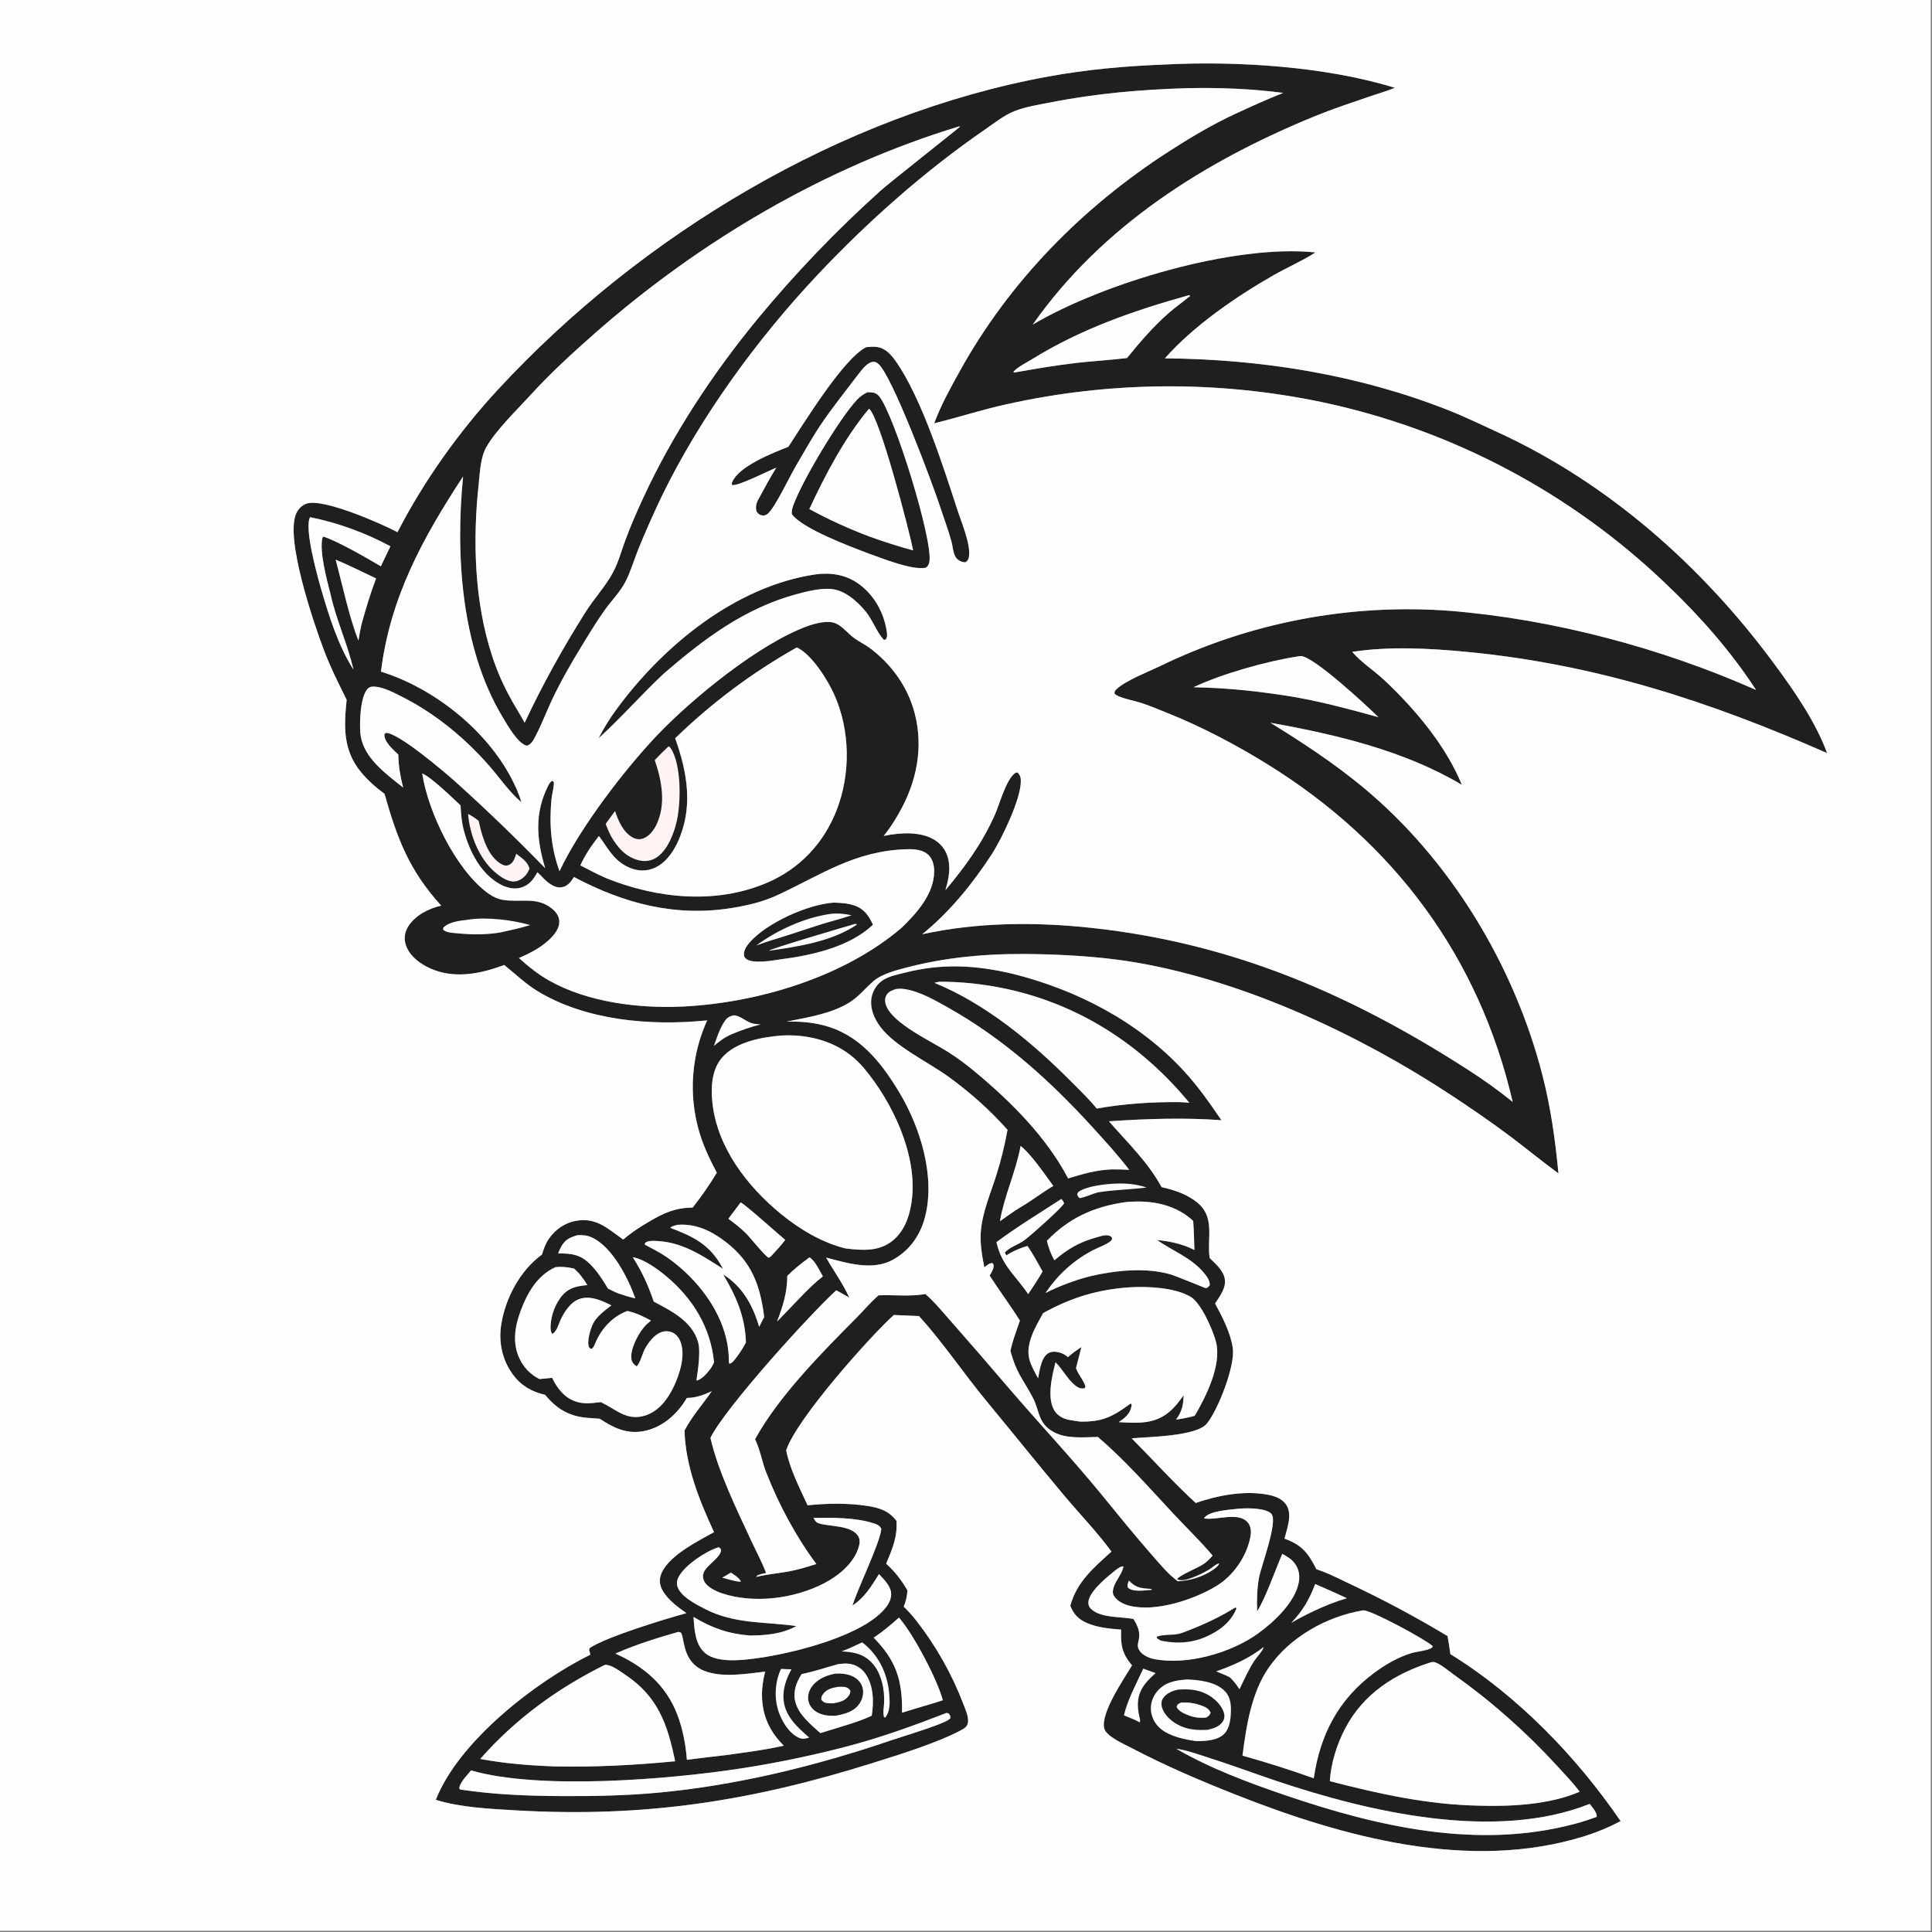 <svg height="1080" width="1080" xmlns="http://www.w3.org/2000/svg"><rect width="100%" height="100%" fill="#808080" stroke="none"/><g transform="scale(1.054)"><path d="m617.825 34.223c37.99-1.987 85.456 1.011 121.91 12.343-4.061 1.722-8.504 2.958-12.684 4.388-9.803 3.354-19.709 6.616-29.308 10.525-58.435 23.8-113.23 58.238-150.016 110.663 37.103-21.952 106.787-42.804 149.966-38.263-6.942 4.469-14.81 7.855-22.009 11.951-19.875 11.309-42.787 27.064-57.858 44.212 51.251.488 102.181 8.573 150.024 27.403 8.956 3.526 17.694 7.772 26.443 11.786 58.732 26.948 108.429 71.04 146.586 122.72 10.721 14.521 21.84 30.458 28.138 47.459-62.753-27.58-122.841-47.181-191.522-53.717-19.592-1.865-40.846-2.977-60.355.035 4.893 5.662 11.443 9.763 16.901 14.875 16.37 15.329 32.784 34.848 41.289 55.67-30.425-18.178-67.017-26.77-101.541-32.945 17.064 10.543 33.289 21.16 48.799 33.958 46.553 38.412 80.575 94.777 95.496 153.093 4.401 17.2 6.782 34.316 8.458 51.951-8.671-6.325-16.966-13.174-25.542-19.629-10.246-7.711-21.057-15.081-31.766-22.131-48.25-31.765-108.647-59.994-165.923-69.953-16.63-2.891-33.787-4.041-50.644-4.51-23.948-.667-47.388.786-70.654 6.737-5.841 1.494-14.118 3.494-18.774 7.524-4.387 3.796-7.859 8.31-12.872 11.399-9.727 5.993-22.153 7.816-33.173 10.065 6.378-.134 12.58.256 18.803 1.765 19.521 4.735 31.218 19.527 41.109 36.043 10.992 18.356 19.01 44.257 13.542 65.615-2.477 9.675-7.883 17.543-16.597 22.599-11.038 6.404-24.495 2.076-35.934-.878 4.094 7.172 8.857 13.659 12.319 21.23l-6.91-3.893c-14.025 12.805-59.13 62.542-66.733 78.295 4.028 17.785 14.085 38.275 21.834 54.984 2.569 5.539 5.559 10.959 7.68 16.688-1.852.378-3.606.617-5.216 1.659l.485-.19-.518.604c5.592-1.373 11.267-1.849 16.924-2.846 5.112-.9 10.042-2.442 14.982-3.999-10.926-14.681-19.941-31.575-26.616-48.618-2.116-5.404-3.085-11.43-5.477-16.671l-.421-.901c12.539-22.781 35.229-45.736 53.473-64.076 4.082-4.104 7.641-8.419 12.042-12.246 8.524-.316 16.268.748 24.856-.659 5.047 4.371 9.462 9.925 13.917 14.908q15.009 17.03 29.722 34.315c16.408 19.135 33.677 37.486 49.668 56.993 8.752 10.676 17.356 21.413 26.481 31.779 4.393 4.991 8.665 10.364 14.051 14.316 6.574-.355 12.823-2.225 18.377-5.86 1.024-.67 3.277-2.328 3.515-3.531-1.052-.157-4.065 2.477-5.169 3.142-2.94 1.77-6.535 3.487-9.769 4.635-2.225.79-5.088 1.626-7.324.599.53-1.83 11.471-6.326 13.877-7.981 1.938-1.334 3.416-2.863 4.961-4.615-6.563-7.797-14.139-15.061-21.105-22.534-12.781-13.711-25.485-28.203-39.749-40.383-7.439.131-16.493 1.113-23.267-2.504-8.738-4.665-7.493-11.39-11.345-18.57-5.48-10.212-8.474-12.598-11.776-24.518 1.147-5.489 3.212-10.805 5.034-16.101-5.083-8.151-10.878-15.821-16.052-23.914.831-1.363 1.92-3.067 2.077-4.685.107-1.109.12-1.095-.637-1.969-1.926.244-2.718 1.129-4.258 2.273-1.191-6.051-2.263-11.969-1.899-18.168.631-10.722 5.253-20.969 8.416-31.139q3.63-11.611 5.782-23.585c-9.279-10.483-20.186-20.164-31.548-28.344-10.942-7.877-28.014-15.788-35.943-26.355-3.271-4.36-5.603-9.927-4.628-15.457.652-3.696 2.935-7.262 6.12-9.278 3.493-2.211 7.852-2.972 11.818-3.983 19.339-4.933 37.359-3.959 56.657.591 34.373 8.535 67.323 25.636 91.427 51.99 7.3 7.981 13.473 16.787 19.536 25.716-19.942-1.427-39.734-.77-59.655.592 9.802 11.206 20.749 21.707 27.949 34.917 6.703 1.494 13.202 3.627 18.658 7.962 9.762 7.755 5.49 18.417 6.72 28.905l.087.696c2.93 2.919 6.872 6.239 7.888 10.398 1.262 5.158-2.364 9.707-4.994 13.752 3.837 7.051 8.303 15.726 9.4 23.759 1.281 9.376-7.797 32.59-13.762 39.928-5.478 6.738-30.624 7.008-39.871 7.812 11.35 11.436 22.066 23.383 33.948 34.289 11.772-4.033 25.529-6.698 37.948-4.443 3.839.697 7.959 2.089 10.164 5.542 3.221 5.047.335 12.492-1.021 17.824 9.331 3.327 12.604 7.727 16.955 16.245 6.004 1.877 11.87 4.99 17.553 7.668q26.703 12.561 51.991 27.771c.608 3.165 1.021 6.365 1.478 9.554 35.432 21.853 66.93 54.344 90.287 88.579q-4.562 2.423-9.329 4.413-4.767 1.99-9.697 3.531c-60.877 19.086-128.093.582-185.378-22.079-18.591-7.354-37.089-15.24-54.797-24.558-3.818-2.008-13.534-6.16-14.643-10.417-2.114-8.109 10.335-26.176 14.725-33.489-5.367-6.245-6.097-10.995-5.775-18.989-5.986-.459-12.277-1.016-17.863-3.377-4.732-2.001-7.183-4.559-9.107-9.242 3.463-12.743 12.384-20.196 21.856-28.76-7.612-10.325-16.897-19.97-25.173-29.816-13.826-16.447-27.246-33.233-40.949-49.783-11.952-14.435-23.64-31.841-35.985-45.288q-6.671-.249-13.338-.589c-12.71 11.457-51.999 55.603-57.08 71.808 1.858 9.791 7.204 20.105 11.34 29.124 10.386-1.044 21.069-1.27 31.41.294 6.509.984 11.664 2.527 15.729 7.985.62 8.531-2.277 15.01-5.464 22.686 4.747 4.344 8.104 8.638 11.3 14.231-.245 3.095-.784 5.677-1.98 8.56q3.621 3.51 6.721 7.488 3.905 5.008 7.427 10.292 3.523 5.284 6.645 10.814 3.121 5.531 5.824 11.277 2.703 5.747 4.972 11.678c1.033 2.738 3.116 7.304 2.414 10.27-.47 1.985-2.014 2.865-3.715 3.762-12.993 6.849-32.257 12.769-46.364 17.209-64.949 20.446-121.593 29.193-189.702 25.239-13.671-.794-29.262-1.498-42.393-5.584 12.027-30.835 52.752-62.608 81.902-76.936-.101-1.04-.003-.582-.366-1.691-.372-1.135-.231-.945.225-1.965 9.223-6.012 39.346-15.145 51.142-18.414-4.381-3.128-9.475-6.811-12.322-11.479-1.472-2.414-2.201-5.106-1.491-7.899 2.632-10.359 19.966-18.792 28.464-23.586-7.848-16.997-15.076-34.875-15.662-53.835 3.769-7.353 9.767-14.092 14.487-20.917-4.535 2.1-8.144 3.48-13.221 3.587q-.646 1.056-1.328 2.089c-4.984 7.588-12.598 13.852-21.706 15.532-8.959 1.651-16.013-1.808-23.181-6.603-2.288-.202-4.584-.281-6.872-.49-9.654-.882-15.992-4.856-22.142-12.184-7.156-1.702-12.651-4.758-17.062-10.792-5.704-7.803-7.666-17.208-6.144-26.682 2.224-13.84 10.064-28.599 21.551-36.889.918-2.916 1.878-5.734 3.605-8.286 3.34-4.935 8.453-8.517 14.345-9.619 10.83-2.027 17.112 4.206 25.141 9.92 4.307-3.66 8.582-6.455 13.443-9.321 8.312-4.9 13.737-7.421 23.439-7.668q6.969-8.83 12.794-18.452c-2.78-5.26-5.428-10.553-7.489-16.144q-.36-.973-.695-1.955-.336-.981-.648-1.971-.312-.989-.599-1.986-.288-.997-.551-2.001-.263-1.003-.501-2.013-.239-1.01-.452-2.025-.214-1.015-.403-2.035-.189-1.02-.353-2.045-.164-1.024-.303-2.052-.138-1.028-.252-2.06-.114-1.031-.202-2.065-.089-1.033-.152-2.069-.063-1.035-.101-2.072-.038-1.037-.051-2.074-.012-1.038.001-2.075.012-1.037.05-2.074.039-1.037.102-2.072.063-1.036.152-2.07.089-1.033.203-2.065.113-1.031.252-2.059.139-1.028.304-2.052.164-1.025.353-2.045.189-1.02.403-2.035.214-1.015.452-2.025.239-1.01.502-2.013.263-1.004.551-2 .288-.997.599-1.987.312-.989.648-1.971.336-.981.696-1.954.36-.973.744-1.937.383-.964.79-1.919.407-.954.837-1.898c-.273.032-.546.068-.819.095-29.456 2.887-63.493-.006-89.171-15.605-6.367-3.868-11.866-9.214-17.666-13.866q-2.658.992-5.363 1.849c-11.789 3.788-24.485 4.964-35.81-.966-4.812-2.52-9.615-6.574-11.156-11.974-.926-3.245-.381-6.464 1.395-9.313 3.685-5.909 10.931-9.591 17.513-11.058-16.947-18.669-23.34-35.497-30.047-59.296-4.581-3.361-9.004-7.256-12.6-11.666-9.489-11.636-8.94-24.036-7.498-38.217-4.357-8.856-8.702-17.448-12.189-26.708-5.345-14.188-20.765-59.404-14.42-72.398 1.146-2.345 3.048-4.229 5.582-4.994 8.964-2.704 38.981 10.439 47.984 15.207 14.07-27.283 32.715-53.439 53.567-75.942 75.595-81.581 181.616-145.638 291.597-165.725 20.606-3.763 40.94-5.573 61.856-6.362zm-372.224 218.475c-21.43 32.731-38.656 64.048-43.553 103.521 27.837 8.648 55.543 30.588 69.127 56.478 2.142 4.081 4.083 8.288 5.292 12.746l-.511-.442c-6.056-5.317-11.018-12.544-16.313-18.636-12.602-14.496-28.323-27.537-45.457-36.325-4.453-2.284-11.361-6.042-16.469-5.875-1.132.036-2.012.352-2.77 1.177-3.949 4.3-4.308 17.986-3.835 23.473.989 11.465 11.045 19.585 19.383 26.265l3.288 2.611c-1.453-5.939-2.467-11.327-2.518-17.445-2.509-2.474-7.292-6.471-7.387-10.314-.019-.775.072-.566.735-1.223 6.293-.394 30.74 20.433 36.446 25.468q24.819 22.328 48.073 46.282c-4.572-15.242-5.784-29.039 1.653-43.852.625-1.247 1.014-1.902 2.266-2.522.828.895.744.851.669 2.008-.169 2.605-1.012 5.247-1.255 7.899-1.22 13.319-.271 25.49 4.279 38.068 10.651-22.779 34.292-53.678 51.602-71.909 18.671-19.664 54.426-48.847 79.95-58.077 4.117-1.488 11.026-3.3 15.104-1.379 3.783 1.782 6.347 5.395 9.703 7.79 2.606 1.86 5.531 3.227 8.128 5.155 10.527 7.814 18.871 18.773 22.901 31.308 5.79 18.014 3.054 36.391-5.552 52.977-2.82 5.435-6.05 10.668-9.915 15.425 8.554-1.731 19.745-2.651 27.416 2.38 3.826 2.509 6.216 6.302 7.036 10.786.963 5.269-.231 10.523-1.673 15.574 10.562-12.555 19.574-25.023 26.276-40.132 2.599-5.86 5.887-18.834 10.947-22.16l1.032-.085c1.345 1.372 1.727 2.69 1.719 4.609-.042 9.767-9.989 30.109-15.195 38.415-10.275 15.793-22.438 30.88-37.132 42.76 29.605-6.448 60.281-6.603 90.297-3.327 74.06 8.083 136.421 34.869 198.608 74.835q12.62 8.026 24.272 17.404c-17.857-76.949-62.925-137.484-129.96-179.014-16.503-10.224-34.634-19.815-52.678-27.055-4.794-1.923-9.659-4.011-14.575-5.586-3.678-1.178-7.579-1.828-11.173-3.23-1.117-.435-1.93-.87-2.821-1.664-.01-1.23.395-1.662 1.267-2.475 4.766-4.441 16.123-8.84 22.425-11.862q4.469-2.18 9.008-4.211 4.539-2.03 9.143-3.91 4.603-1.879 9.267-3.606 4.663-1.726 9.381-3.296 4.718-1.571 9.485-2.985 4.767-1.414 9.579-2.669 4.811-1.256 9.662-2.351 4.85-1.095 9.734-2.03 4.884-.934 9.796-1.706 4.913-.772 9.848-1.381 4.935-.609 9.887-1.055 4.953-.445 9.917-.726 4.965-.282 9.936-.399 4.971-.116 9.944-.069 4.972.048 9.94.26 4.968.212 9.926.589c54.773 4.476 111.992 19.723 162.158 41.956-13.398-20.527-29.507-38.843-47.238-55.734q-2.365-2.274-4.769-4.507-2.405-2.232-4.848-4.423-2.442-2.19-4.923-4.338-2.481-2.147-4.999-4.251-2.517-2.104-5.071-4.163-2.554-2.06-5.144-4.075-2.589-2.015-5.214-3.984-2.624-1.969-5.282-3.893-2.658-1.923-5.35-3.8-2.691-1.876-5.415-3.706-2.723-1.829-5.478-3.611-2.756-1.782-5.541-3.515-2.786-1.734-5.602-3.418-2.815-1.685-5.66-3.32-2.844-1.635-5.717-3.221-2.872-1.585-5.772-3.12-2.9-1.535-5.826-3.02-2.926-1.484-5.877-2.917-2.952-1.433-5.928-2.815-2.976-1.381-5.976-2.711-2.999-1.329-6.022-2.606-3.022-1.277-6.066-2.501-3.045-1.223-6.11-2.394-3.065-1.171-6.15-2.288-3.085-1.117-6.189-2.18-3.104-1.063-6.226-2.072-3.122-1.009-6.261-1.964-3.139-.954-6.295-1.853-3.155-.9-6.326-1.744-3.17-.844-6.355-1.633-3.185-.789-6.383-1.522-3.198-.734-6.408-1.411-5.141-1.071-10.309-2.006-5.167-.934-10.358-1.731-5.19-.797-10.4-1.457-5.21-.659-10.435-1.18-5.226-.521-10.463-.903-5.237-.382-10.483-.625-5.246-.243-10.496-.347-5.25-.104-10.502-.069-5.251.035-10.499.209-5.249.175-10.491.488-5.242.314-10.473.766-5.232.453-10.45 1.043-5.218.591-10.419 1.32-5.2.729-10.38 1.596-5.179.867-10.333 1.87-5.155 1.004-10.281 2.144c-13.097 2.815-25.718 7.012-38.69 10.152 3.473-9.459 8.505-18.501 13.365-27.306 26.466-47.948 65.511-87.586 111.446-117.108 11.302-7.264 22.751-14.095 34.955-19.737 8.333-3.852 16.771-7.72 25.317-11.071-16.835-2.204-33.529-2.858-50.505-2.52-24.616.725-48.637 2.778-72.813 7.545-6.211 1.225-12.9 2.238-18.828 4.496-5.664 2.157-10.952 6.407-15.908 9.822-31.981 22.039-62.094 48.697-88.721 76.953-32.108 34.071-62.366 75.548-82.836 117.657q-6.595 13.815-12.395 27.982c-2.269 5.701-4.08 11.945-6.882 17.382-2.717 5.27-7.238 9.814-10.702 14.624-4.405 6.116-8.405 12.76-12.342 19.199-5.641 9.225-11.126 18.72-15.763 28.498-3.053 6.438-5.567 13.263-8.879 19.558-1.125 2.139-2.191 4.321-4.571 5.069-4.898-1.221-10.364-11.096-12.813-15.152-22.061-36.535-25.115-86.22-21.005-127.688zm32.654 130.625c9.572-20.427 20.36-39.789 32.402-58.86 4.393-6.957 10.291-13.271 14.225-20.441 3.063-5.581 4.766-12.123 6.985-18.079 2.716-7.291 5.865-14.473 9.122-21.535 15.692-34.032 37.088-66.444 60.882-95.332q15.05-18.231 31.418-35.289 16.367-17.058 33.962-32.848c4.541-4.083 41.724-33.359 41.954-33.818l-.506-.092c-71.332 21.675-137.911 60.951-193.678 110.153-11.577 10.214-22.938 20.599-33.355 32.004-7.149 7.828-18.958 19.261-23.859 28.18-3.006 5.47-3.255 13.115-3.92 19.259-3.222 29.769-2.333 62.063 6.946 90.726q1.738 5.426 3.954 10.675 2.216 5.25 4.892 10.28c2.626 5.17 5.874 9.922 8.576 15.017zm-3.024 124.766c4.952 4.483 10.071 8.61 15.901 11.91 20.469 11.585 47.725 14.968 70.965 13.837 39.805-1.936 85.581-15.617 116.166-41.853 8.046-7.794 17.193-17.969 17.19-29.928-.001-3.06-.719-6.241-2.923-8.492-2.87-2.932-7.531-3.268-11.401-3.164-27.636.743-45.268 13.402-68.678 24.291-7.804 3.63-15.848 5.516-24.326 6.881-30.007 4.832-57.252-2.377-83.708-16.439-1.646 2.474-3.139 4.777-6.259 5.4-2.492.498-4.713-.556-6.725-1.94-2.373-1.632-4.268-4.052-6.406-5.988-2.083 3.75-4.286 6.819-8.623 8.136-3.824 1.161-7.815.075-11.221-1.795-10.284-5.646-16.126-17.296-19.104-28.201-1.233-4.514-1.61-8.912-1.807-13.573-4.175-3.927-15.696-15.122-20.347-16.941 3.153 20.583 17.887 51.129 34.776 63.413 2.449 1.782 5.081 3.119 8.088 3.619 9.178 1.526 17.935-1.937 25.998 4.668 1.873 1.534 3.489 3.587 3.795 6.059.38 3.07-1.306 5.995-3.239 8.234-4.744 5.492-11.553 9.056-18.112 11.866zm82.872-116.53c6.518 18.313 9.772 37.004 1.197 55.358-2.755 5.896-7.203 11.835-13.598 13.959-4.717 1.566-9.52.709-13.818-1.637-6.951-3.794-9.693-9.795-14.226-15.861-3.792 4.772-7.339 10.028-9.865 15.595 4.637 2.458 9.258 4.796 14.059 6.923 26.852 10.682 57.869 13.89 85.062 2.241 17.134-7.34 29.882-20.828 36.705-38.187 7.607-19.354 7.362-42.449-1.126-61.49-3.448-7.735-11.824-21.201-19.701-24.984-.07-.034-.148-.049-.223-.073q-8.796 4.943-17.254 10.446-8.457 5.502-16.541 11.541-8.084 6.038-15.76 12.588-7.675 6.549-14.911 13.581zm347.199 553.107c26.237 6.826 51.931 12.471 79.168 12.999 17.069.53 37.566-.572 53.319-7.399-3.627-4.888-7.91-9.283-12.02-13.763q-6.193-6.764-12.737-13.19-6.543-6.425-13.418-12.495-6.875-6.07-14.062-11.767-7.187-5.696-14.666-11.004c-2.415-1.728-7.86-6.4-10.65-6.576-.323-.02-.647.031-.97.047-19.493 6.041-36.213 16.766-45.897 35.317-4.318 8.27-7.547 18.496-8.067 27.831zm-290.549-395.47c-10.661.845-24.537 3.259-31.897 11.861-5.379 6.286-5.832 15.43-5.069 23.305 2.307 23.817 18.369 44.712 36.362 59.458 9.845 8.068 21.86 15.303 34.327 18.312 8.642 1.043 17.507 1.795 24.811-4.007 7.012-5.569 9.714-14.831 10.508-23.408 2.183-23.551-10.716-50.442-25.553-68.168-8.932-10.67-21.181-16.037-34.933-17.231q-4.274-.334-8.556-.122zm138.467 147.252c-3.918 7.16-9.596 16.344-7.205 24.786.973 3.433 2.89 6.658 4.55 9.797.767-3.914 1.584-10.824 5.165-13.183 1.885-1.242 4.201-1.093 6.282-.506 1.657.468 3.091 1.321 4.406 2.419 2.285-1.999 4.55-3.699 7.123-5.311l-2.864 11.135c.064.174.124.349.19.522 1.274 3.348 3.907 5.967 4.84 9.369l-.438.819c-1.863.322-3.1-.058-4.58-1.171-4.4-3.306-6.967-8.762-10.888-12.619-1.816 7.164-4.719 18.886-.542 25.671 1.612 2.618 4.496 4.211 7.448 4.822 2.061.426 4.18.685 6.263.982 12.163.15 17.179-2.727 26.788-9.643.604.868.478.716.292 1.692-.752 3.945-3.569 6.09-6.705 8.231 10.419.506 19.383 1.346 27.764-6.291 2.592-2.361 4.609-5.156 6.66-7.981-.198 5.366-.832 8.508-4.02 12.943 3.363-.51 6.594-1.117 9.874-2.026 5.981-10.081 14.235-26.779 11.397-38.78-1.513-6.397-7.996-21.124-13.612-24.381-8.424-4.885-22.262-5.515-31.713-5.031-17.089 1.076-31.498 5.391-46.475 13.735zm177.868-316.072c-6.216-6.14-34.439-32.313-41.127-32.419-.622-.01-1.125.104-1.724.21-16.415 2.495-40.323 9.252-55.226 16.318 18.533.322 36.173 2.279 54.443 5.346 14.805 2.691 29.148 6.519 43.634 10.545zm-290.724 537.186c7.323-2.297 15.007-4.341 21.963-7.625 1.223-7.174.992-16.173-3.392-22.324q-.363-.519-.776-.999-.414-.479-.874-.915-.461-.434-.963-.82-.502-.386-1.041-.719-.539-.333-1.108-.61-.57-.276-1.165-.493-.595-.217-1.209-.372-.614-.156-1.241-.248c-1.978-.291-3.946-.072-5.92.137-6.429 1.751-12.969 3.989-19.483 5.31-2.816 4.457-4.667 9.171-3.381 14.522 1.692 7.041 8.192 12.119 13.318 16.774zm122.517-281.649c-11.591 7.53-23.293 14.623-34.395 22.881 2.835 12.561 10.064 17.562 16.836 27.566l4.2-6.389c1.16-1.864 2.381-3.713 3.406-5.655-2.552-4.515-5.012-9.194-7.963-13.461-.186.045-.373.086-.558.135-3.145.837-7.954 2.917-10.634 4.844l-.922-1.527c2.682-2.853 7.079-4.175 10.274-6.387 2.255-1.562 20.996-18.033 21.249-19.852-.452-.755-.834-1.567-1.493-2.155zm-276.783 95.491c2.242-.211 4.497-.38 6.733-.652 2.616 5.39 6.267 10.296 12.122 12.424 4.601 1.672 8.939 1.043 13.649.444.156.073.313.145.469.22 8.066 3.895 13.523 10.039 23.354 6.814 7.111-2.332 11.839-8.765 14.918-15.261 3.117-6.578 6.272-16.427 3.643-23.534-.794-2.144-2.148-4.112-4.264-5.109-2.019-.952-4.36-.907-6.403-.058-3.686 1.533-6.653 5.673-8.513 9.082-1.035 2.277-2.447 7.382-4.164 8.892-1.494-1.002-2.474-2.045-2.754-3.855-.78-5.058 3.315-12.823 6.483-16.708 1.138-1.395 2.47-2.573 3.865-3.701-4.131-2.294-7.826-4.055-12.456-5.107l-.665.249c-7.168 2.752-12.974 9.041-16.043 16.009-.644 1.463-1.035 2.939-2.335 3.889-.548-.236-1.006-.267-1.281-.845-1.403-2.953.684-9.649 2.079-12.576 1.779-3.733 6.484-7.209 9.714-9.697-4.932-2.515-11.225-5.323-16.809-3.424-4.898 1.665-8.266 7-10.307 11.523-.993 2.2-1.987 5.985-4.239 7.045-1.265-1.6-.904-4.527-.684-6.431.633-5.499 3.675-12.434 7.986-15.91 3.243-2.616 7.282-3.176 11.297-3.576-2.055-3.322-4.065-6.167-7.044-8.755-3.347-.732-6.444-1.111-9.886-.721-9.697 4.454-14.969 13.712-18.513 23.392-3.001 8.195-4.411 16.918-.495 25.121 2.281 4.777 5.82 8.452 10.543 10.816zm150.33-54.455c-1.752-3.012-4.09-8.316-7.102-10.09-4.142 3.023-8.145 6.195-11.783 9.821.008 8.803-2.315 16.053-5.407 24.217l4.676-4.844c6.295-6.42 12.533-13.576 19.616-19.104zm189.913 226.084c-1.39.742-1.735.674-2.288 2.207 1.015 2.312 3.901 3.537 6.137 4.417 3.241 1.275 6.075 1.613 9.537 1.254 1.366-.918 1.709-.988 2.32-2.575-.922-2.065-2.491-2.872-4.557-3.64-3.645-1.356-7.256-1.958-11.149-1.663zm-438.891-547.9c-3.044-13.573-9.194-26.417-12.168-40.127-1.941-7.451-5.975-22.561-4.281-29.742l.546-.682c8.297 2.802 22.583 11.156 30.44 15.766l5.067-10.607c-12.61-6.913-28.495-12.725-42.603-15.427-3.223 5.882 3.973 31.605 6.086 38.871 4.101 14.099 8.988 29.484 16.913 41.948zm510.084 484.986c-3.069 8.147-6.638 14.27-12.666 20.575 3.836-2.292 7.738-4.262 11.764-6.187 5.797-2.725 11.54-5.075 17.703-6.869q-8.35-3.872-16.801-7.519zm-350.79-149.783c9.318 4.929 20.292 10.399 23.477 21.377 1.844 6.354-1.025 20.03-.793 20.522 1.544-.358 2.595-1.288 3.825-2.227 2.359-2.353 4.145-4.363 5.449-7.491-1.801-18.54-11.323-34.024-25.572-45.81-4.642-3.84-11.48-8.845-17.531-9.924 4.963 7.779 8.136 14.815 11.145 23.553zm250.99-500.45c6.72-8.322 13.826-16.553 21.857-23.656 3.671-3.247 7.742-6.045 11.506-9.185l-.142-.436-.283-.065c-29.093 8.084-57.35 17.892-83.186 33.894-3.006 1.862-7.857 4.19-10.097 6.851l.72.249c10.806-1.898 21.749-3.785 32.648-5.044 8.972-1.036 18.02-1.49 26.977-2.608zm-199.783 677.551c-11.646-.88-20.124-3.906-30.145-9.859.496 6.656.772 14.792 6.427 19.36 6.592 5.325 20.399 3.492 28.112 2.408 18.745-2.636 56.767-12.005 67.972-27.449 1.529-2.107 2.651-4.822 2.244-7.47-.585-3.809-3.883-6.84-6.37-9.563-4.064 6.42-7.525 12.36-14.05 16.631 2.978-9.602 14.537-32.975 15.295-40.659-.96-1.784-2.186-2.333-4.088-2.937-9.792-3.108-21.66-2.989-31.912-2.852.942 1.513 1.254 2.432 3.072 2.966 5.815 1.707 16.731.887 20.525 6.506 1.179 1.746 1.01 3.932.443 5.854-2.572 8.714-10.671 15.338-18.426 19.363-15.643 8.121-36.992 10.932-53.934 5.381-3.247-1.064-8.299-3.375-9.763-6.749-.685-1.58-.706-3.033-.022-4.596 1.733-3.967 9.576-8.125 9.053-12.087l-1.096-1.116c-6.658 1.94-17.516 9.183-21.122 15.312-.979 1.664-1.428 3.504-.906 5.4 1.491 5.42 10.09 9.716 14.732 12.108 15.603 8.039 31.67 6.65 48.392 9.018-7.634 4.189-15.846 4.937-24.433 5.03zm104.08 41.036c-17.696 6.863-35.251 13.217-53.656 17.992q-27.286 7.098-55.148 11.411c-38.223 5.88-107.019 11.614-143.415 1.093-1.8 2.26-6.294 6.731-6.211 9.607l.504.539c18.078 2.73 36.227 3.392 54.49 3.474 17.242.077 34.381-.281 51.56-1.919 41.189-3.927 82.736-14.138 121.867-27.455 5.838-1.986 27.418-8.458 31.121-11.148.37-.269.534-.458.878-.793.088-1.396-.078-1.398-.932-2.535zm-23.653-.105 7.272-2.24c4.788-1.449 9.657-2.778 14.389-4.389-2.915-11.014-15.571-35.07-23.269-43.833-4.252 3.843-8.627 7.477-13.397 10.666 11.51 11.705 15.17 22.054 15.043 38.455q-.008.671-.038 1.341zm-69.519-242.02c2.608-2.841 5.31-5.636 7.594-8.749-3.152-2.569-21.35-18.971-23.644-19.876l-6.507 8.67c3.261 2.422 6.424 4.861 9.322 7.715 1.93 1.901 10.58 12.622 12.116 12.976zm-154.163 266.542c13.104 2.422 25.895 3.455 39.205 3.947 21.59.461 42.681-.645 64.169-2.725-4.083-19.855-9.18-34.507-26.845-46.143-2.755-1.815-6.97-5.175-10.414-4.991-25.25 12.538-47.443 28.686-66.115 49.912zm-55.225-626.111c-7.108-3.373-14.184-6.893-21.427-9.965 3.564 13.393 7.089 30.336 12.067 42.961.439-2.887.931-5.715 1.598-8.559 2.264-8.257 4.712-16.43 7.762-24.437zm522.985 547.377c-19.077 3.315-38.236 14.059-49.42 30.098-9.339 13.393-11.997 30.978-14.062 46.878q19.114 5.336 37.803 12.011c3.335-23.084 13.056-41.83 32.042-55.918 5.993-4.446 12.599-8.282 19.766-10.48 2.468-.757 9.465-1.451 11.017-3.038.166-.17.163-.447.245-.671-3.678-3.462-32.084-18.814-36.654-18.962-.247-.008-.491.055-.737.082zm-181.575-213.669c6.14-3.527 11.674-7.926 17.747-11.513-4.043-5.567-12.058-17.265-17.329-21.184-2.521 13.66-8.637 26.325-10.967 39.906 3.481-2.433 6.926-4.995 10.549-7.209zm-212.711 45.572c2.917 1.018 5.776 1.879 8.789 2.565-3.894-10.824-12.022-27.138-23.021-32.301-2.54-1.192-4.905-1.326-7.666-1.221-4.217 1.271-6.714 2.389-8.84 6.458-.541 1.036-.987 2.114-1.417 3.2 7.091.011 11.783.488 17.052 5.785 3.707 3.726 6.746 8.371 9.386 12.895 1.876.865 3.786 1.904 5.717 2.619zm295.703 241.432c18.179 10.509 38.26 17.992 58.088 24.741 49.111 16.716 101.952 28.802 153.377 15.041q5.883-1.571 11.58-3.722c-.143-2.675-2.215-4.839-3.843-6.813-50.056 19.915-116.954 4.322-165.872-12.109-12.5-4.198-24.821-8.824-37.403-12.794-5.187-1.637-10.527-3.623-15.927-4.344zm-238.895 3.357c10.248-1.433 20.629-2.701 30.724-5.002-7.618-7.584-11.552-16.165-11.575-27.035-.009-4.229.68-8.134 1.662-12.235-10.556 1.209-27.263 4.198-36.331-2.688-7.671-5.825-6.52-16.238-8.452-18.082-.035-.033-1.04-.284-1.053-.285-.139-.012-.277.034-.416.051-11.187 3.154-22.496 6.754-33.144 11.426 15.009 6.755 26.769 16.624 32.788 32.266 2.94 7.639 4.487 15.926 5.117 24.069q10.33-1.325 20.68-2.485zm1.58-208.724.214 1.142c1.5-.193 2.508-1.681 3.421-2.85q3.103-3.956 5.434-8.411c-.457-13.695-5.163-24.461-12.084-36.085 10.357 6.494 15.696 16.37 19.109 27.788l2.653-5.239c-2.143-16.711-6.448-28.938-20.209-39.655-7.571-5.896-16.106-10.011-25.882-9.195-1.283.407-2.789.603-3.722 1.582 12.166 4.596 20.947 8.839 27.466 20.783l.333.6.196.363c-10.533-6.658-20.341-13.415-33.075-14.605-2.126-.199-4.693-.436-6.764.076-.941.232-1.008.344-1.67 1.119l.079.618c3.75 2.025 7.718 3.968 11.238 6.37 13.678 9.336 26.157 24.048 30.959 40.085q1.163 3.768 1.742 7.669.58 3.901.562 7.845zm168.676-64.034c.95 3.724 2.07 6.961 3.977 10.33 6.985-5.955 13.034-9.528 21.865-12.033 1.799-.509 4.156-1.377 6.032-1.237 1.482.111 1.691.347 2.717 1.315-.079 1.032-.085 1.226-.961 1.915-2.517 1.981-6.691 3.329-9.58 4.886-10.457 5.632-18.074 12.74-24.822 22.484 7.618-3.765 15.414-6.749 23.65-8.859 13.345-3.123 29.641-4.883 43.016-.905 2.321.691 18.1 7.167 18.227 7.173 1.005.048 1.747-.827 2.245-1.54.218-2.472-1.762-4.982-3.275-6.766-6.697-7.9-16.439-11.428-24.695-17.185 7.099.706 13.435 2.049 19.845 5.279-.155-5.14-.274-10.281-.649-15.412-8.387-7.867-19.769-10.618-31.082-10.249-1.785.058-3.776.087-5.533.384-16.367 2.471-29.421 8.401-40.977 20.42zm-57.103-137.406-2.56.561c27.526 11.309 51.823 31.57 72.634 52.468 4.548 4.568 9.414 9.217 13.472 14.225 14.281-2.551 29.187-3.546 43.689-3.412 1.802.103 3.619.159 5.414.341-29.871-36.192-69.811-58.899-116.775-63.462q-7.919-.763-15.874-.721zm91.245 99.516c3.169.03 6.339.029 9.503.22-5.947-7.797-12.548-14.992-19.141-22.24-22.832-25.102-47.419-47.238-77.173-63.932-7.003-3.929-15.343-8.759-23.41-9.749-1.305-.16-2.587-.097-3.891.03-2.161.784-4.095 1.294-5.217 3.473-.81 1.572-.748 3.309-.193 4.954 3.338 9.881 24.321 19.396 33.124 25.066q7.689 4.943 14.666 10.848c18.808 15.693 37.377 34.273 48.865 56.134 7.655-2.392 14.794-4.416 22.867-4.804zm67.134 180c-4.279.524-14.641 1.065-17.604 4.577-.134.159-.251.332-.377.498 6.59 1.343 19.044-4.086 23.69 2.791 1.539 2.278 1.364 5.262.802 7.827-2.196 10.023-8.968 19.813-17.709 25.16-11.939 7.305-32.38 14.093-46.389 10.564-3.032-.764-6.749-2.642-8.29-5.513-.739-1.376-.348-3.191.137-4.604 1.256-3.668 4.459-6.97 5.094-10.742-1.828-.192-4.32 2.109-5.761 3.275-3.937 3.187-12.832 10.532-12.877 16.021-.012 1.343.6 2.532 1.582 3.415 5.329 4.787 15.771 3.85 22.349 5.197 2.236 3.61 3.755 6.942 2.774 11.248-.037.16-.078.319-.117.478-.473 1.744-.576 3.197.387 4.805 1.507 2.517 5.001 4.126 7.776 4.681 17.424 3.488 40.702-3.172 54.942-13.323 8.449-6.022 20.009-16.685 21.928-27.434.637-3.571.01-7.015-2.166-9.956-1.744-2.356-4.097-3.653-6.6-5.064-3.297 7.643-9.344 24.604-13.349 30.45-.162-5.83-.075-11.899.961-17.653 1.076-5.972 10.196-29.892 6.664-33.939-2.784-3.191-12.396-3.142-16.416-2.875q-.716.049-1.431.116z" fill="#201f20"/><path d="m460.02 208.032q1.002-.003 2.002.056c1.774.117 3.127.706 4.275 2.113 8.053 9.867 28.51 75.999 26.642 87.627-.25 1.554-.686 2.378-1.95 3.292-7.679 1.358-22.784-4.937-30.367-7.582-8.972-3.399-35.319-13.18-40.673-20.911-.113-1.554.129-2.732.644-4.207 4.502-12.896 24.709-46.701 34.056-56.543 1.604-1.688 3.299-2.805 5.371-3.845zm-30.775 61.94c10.353 5.668 20.628 10.317 31.655 14.509q11.554 4.211 23.417 7.451c-1.865-9.648-17.849-71.341-23.435-75.14-12.913 15.461-23.161 34.976-31.637 53.18z" fill="#201f20"/><path d="m459.495 184.095c1.857-.139 3.765-.328 5.617-.07 4.5.626 7.469 4.034 9.964 7.559 13.69 19.345 25.405 56.483 32.903 79.456 1.989 6.092 7.268 18.596 5.826 24.661-.329 1.382-.7 1.818-1.875 2.55-2.223-.151-4.283-1.196-5.327-3.238-1.256-2.456-1.31-5.455-2.045-8.089-1.635-5.857-3.87-11.802-5.762-17.611-3.882-11.921-25.744-70.658-33.122-76.487-.966-.764-1.781-1.081-3.028-.851-3.174.584-5.917 4.709-7.833 7.068-6.491 8.576-13.352 17.077-19.363 25.991-4.852 7.195-9.114 14.963-13.533 22.438-3.126 5.288-10.985 22.045-14.887 25.142-.947.751-2.015.95-3.198.664-1.315-.319-1.905-1.048-2.643-2.101-.515-2.292-.177-4.089.935-6.152 3.092-5.735 6.166-11.416 9.567-16.976-4.048 1.637-20.656 10.025-23.364 9.173-.311-.971-.365-.585.001-1.495 3.412-8.489 21.654-15.545 29.789-18.768 8.075-12.217 29.285-47.009 41.378-52.864z" fill="#201f20"/><path d="m432.284 304.665c8.182-1.134 16.097.026 22.943 4.854 8.112 5.722 13.405 15.045 14.986 24.776.27 1.664.587 3.479-.467 4.929l-1.019.095c-3.856-4.174-5.873-10.49-9.579-14.984-4.462-5.411-11.188-11.441-18.501-11.969-5.888-.426-12.467 1.22-18.116 2.743-27.497 7.412-49.058 23.685-70.217 41.91-11.979 11.16-22.816 23.588-34.895 34.591q4.315-8.388 9.942-15.957c24.723-33.532 62.828-64.645 104.923-70.988z" fill="#201f20"/><path d="m442.145 478.715c3.634.12 7.405.305 10.875 1.483 5.339 1.811 7.693 5.417 9.985 10.235-12.426 11.847-32.576 16.28-49.112 18.386-4.155.596-15.059 2.647-18.415-.478-.559-.52-.85-1.144-.902-1.891-.171-2.43 1.376-4.707 2.892-6.474 8.931-10.41 30.86-20.307 44.677-21.261z" fill="#201f20"/><path d="m440.567 484.679c3.936-.421 7.267-.05 11.099.74-5.212 1.801-10.608 3.108-15.874 4.757-8.413 2.636-16.721 5.547-25.168 8.091-3.214.924-6.36 2.074-9.517 3.173 11.066-8.179 25.792-14.85 39.46-16.761z" fill="#fefefe"/><path d="m453.334 490.033.971.031.05.424c-13.248 8.797-30.272 11.419-45.701 13.669l-.829.07c.991-1.156 41.15-12.91 45.509-14.194z" fill="#fefefe"/><path d="m442.915 887.646c3.323-.223 6.87.098 9.842 1.703 2.295 1.239 4.087 3.212 4.745 5.776.711 2.773.045 5.866-1.523 8.23-2.993 4.512-7.768 5.683-12.742 6.631-3.225.125-6.436-.095-9.369-1.568-2.361-1.185-4.281-3.179-4.998-5.761-.725-2.606-.111-5.318 1.324-7.562 2.834-4.431 7.751-6.5 12.721-7.449z" fill="#201f20"/><path d="m444.614 894.611c1.131-.048 2.413-.056 3.528.129 1.409.234 1.977.759 2.847 1.821-.031 1.253-.042 1.633-.77 2.707-1.976 2.915-4.898 3.464-8.122 4.115-1.092.057-2.143.029-3.232-.085-1.598-.168-2.31-.594-3.287-1.84.017-1.253.02-1.642.749-2.721 1.977-2.926 5.021-3.573 8.287-4.126z" fill="#fefefe"/><path d="m629.662 890.712c6.522.311 14.671 1.161 19.618 5.863 2.703 2.569 3.519 5.932 3.566 9.548.057 4.352-.376 10.399-3.663 13.579-3.627 3.508-9.964 3.756-14.735 3.743-5.953-.786-13.55-2.431-18.389-6.153-3.098-2.384-5.157-5.85-5.609-9.748-.441-3.796.814-7.54 3.243-10.46 4.206-5.056 9.82-5.921 15.969-6.372zm10.065 20.199c1.366-.918 1.709-.988 2.32-2.575-.922-2.065-2.491-2.872-4.557-3.64-3.645-1.356-7.256-1.958-11.149-1.663-1.39.742-1.735.674-2.288 2.207 1.015 2.312 3.901 3.537 6.137 4.417 3.241 1.275 6.075 1.613 9.537 1.254z" fill="#fefefe"/><path d="m624.867 896.103c4.411-.307 8.727-.157 12.915 1.427 4.471 1.691 8.994 5.249 10.933 9.719.721 1.665.984 3.594.109 5.269-1.61 3.08-5.13 4.163-8.238 4.907-5.72.35-11.13-.045-16.253-2.905-3.474-1.94-7.237-5.406-8.169-9.438-.36-1.553-.175-3.195.773-4.517 1.841-2.566 4.959-3.84 7.93-4.462zm14.86 14.808c1.366-.918 1.709-.988 2.32-2.575-.922-2.065-2.491-2.872-4.557-3.64-3.645-1.356-7.256-1.958-11.149-1.663-1.39.742-1.735.674-2.288 2.207 1.015 2.312 3.901 3.537 6.137 4.417 3.241 1.275 6.075 1.613 9.537 1.254z" fill="#201f20"/><path d="m354.567 395.833c.586.243.916.615 1.267 1.159 5.606 8.714 5.333 28.4 3.157 38.257-1.511 6.845-4.969 16.04-11.231 19.813-2.686 1.618-5.805 1.988-8.833 1.245-7.097-1.741-11.417-6.852-14.898-12.877-1.124-2.06-1.933-4.29-2.813-6.463l4.994-6.849c1.711 5.2 4.257 11.218 9.321 14.027 1.686.935 3.473 1.224 5.327.635 3.383-1.075 5.88-4.441 7.338-7.511 5.138-10.816 2.771-23.351-.946-34.141 2.356-2.524 4.822-4.91 7.317-7.295z" fill="#fff3f4"/><path d="m248.255 431.687c2.11 1.005 3.795 2.248 5.617 3.678l.503 2.217c1.653 7.162 4.793 17.192 11.869 20.877 1.083.563 2.166.846 3.355.403 2.687-1.001 3.377-3.635 4.201-6.07 2.871 2.242 6.122 4.213 7.047 7.944-.525 1.17-1.07 2.284-1.893 3.279-1.467 1.773-3.684 3.313-6.034 3.492-3.694.282-7.559-2.513-10.236-4.787-8.689-7.379-13.525-19.899-14.429-31.033z" fill="#fff3f4"/><g fill="#fefefe"><path d="m248.802 487.687c9.391-1.428 23.334.283 32.404 2.944-5.11 1.604-10.373 2.693-15.591 3.883-7.565 1.302-15.382 1.272-23.003.507-2.193-.22-6.167-.249-7.646-2.06l.159-.97c3.169-3.294 9.352-3.721 13.677-4.304z"/><path d="m414.231 885.108 5.537.268c-2.594 4.589-4.482 9.864-4.248 15.204.412 9.389 7.198 15.26 13.682 20.994-2.156.597-3.654 1.009-5.775-.028-5.015-2.454-8.512-8.253-10.357-13.387-2.61-7.265-2.133-16.077 1.161-23.051z"/><path d="m457.241 871.057c.632.399 1.16.868 1.727 1.356 7.962 6.855 12.086 16.62 12.73 26.992.237 3.807.433 8.484-2.239 11.539l-.61-.215c-.608-2.227-.256-4.346-.036-6.608.02-.203.047-.405.059-.609.423-7.175-1.348-16.011-6.264-21.412-4.508-4.952-9.932-5.948-16.275-6.246 3.723-1.438 7.306-3.082 10.908-4.797z"/><path d="m670.168 873.535c.079 1.386-3.847 5.697-4.841 7.213-3.128 4.77-5.47 10.092-7.937 15.224-1.58-2.373-3.014-4.455-5.148-6.377-2.349-1.211-4.831-2.153-7.275-3.153 8.962-3.097 17.715-7.032 25.201-12.907z"/><path d="m606.334 884.974 6.56 2.381c-7.863 6.941-10.923 12.274-8.658 22.906.249 1.168.752 2.096.228 3.212-2.708-1.452-5.533-2.565-8.38-3.71 1.931-8.37 6.705-16.978 10.25-24.789z"/><path d="m388.994 538.484c3.165-.134 6.542 3.177 9.575 4.125 1.516.474 3.265.553 4.842.699-5.254 1.379-10.274 3.085-15.283 5.191-3.641 1.54-6.502 3.726-9.522 6.219 1.442-3.936 2.746-8.18 4.9-11.8 1.616-2.714 2.409-3.635 5.488-4.434z"/><path d="m592.376 627.725c5.567-.144 10.463.306 15.742 2.092-8.632 1.12-17.257 1.175-25.917 2.589-3.239.877-6.281 2.511-9.59 3.047-.821-.639-1.001-1.102-1.339-2.075l.564-1.147c4.534-3.313 15.004-4.352 20.54-4.506z"/><path d="m598.717 838.26c3.965 4.12 6.699 4.036 12.055 4.47l-.064.523c-3.667.167-9.605 1.361-12.496-1.173-.491-1.652-.047-2.221.505-3.82z"/><path d="m387.595 834.04c1.737 1.047 4.604 2.934 5.428 4.764l-1.231.083c-2.967-.451-5.885-1.376-8.781-2.155 1.559-.843 3.065-1.779 4.584-2.692z"/><path d="m0 0h1024v1024h-1024zm210.805 282.252c-9.003-4.768-39.02-17.911-47.984-15.207-2.534.765-4.436 2.649-5.582 4.994-6.345 12.994 9.075 58.21 14.42 72.398 3.487 9.26 7.832 17.852 12.189 26.708-1.442 14.181-1.991 26.581 7.498 38.217 3.596 4.41 8.019 8.305 12.6 11.666 6.707 23.799 13.1 40.627 30.047 59.296-6.582 1.467-13.828 5.149-17.513 11.058-1.776 2.849-2.321 6.068-1.395 9.313 1.541 5.4 6.344 9.454 11.156 11.974 11.325 5.93 24.021 4.754 35.81.966q2.705-.857 5.363-1.849c5.8 4.652 11.299 9.998 17.666 13.866 25.678 15.599 59.715 18.492 89.171 15.605.273-.027.546-.063.819-.095q-.43.944-.837 1.898-.407.955-.79 1.919-.384.964-.744 1.937-.36.973-.696 1.954-.336.982-.648 1.971-.311.99-.599 1.987-.288.996-.551 2-.263 1.003-.502 2.013-.238 1.01-.452 2.025-.214 1.015-.403 2.035-.189 1.02-.353 2.045-.165 1.024-.304 2.052-.139 1.028-.252 2.059-.114 1.032-.203 2.065-.089 1.034-.152 2.07-.063 1.035-.102 2.072-.038 1.037-.05 2.074-.013 1.037-.001 2.075.013 1.037.051 2.074.038 1.037.101 2.072.063 1.036.152 2.069.088 1.034.202 2.065.114 1.031.252 2.06.139 1.028.303 2.052.164 1.025.353 2.045.189 1.02.403 2.035.213 1.015.452 2.025.238 1.01.501 2.013.263 1.004.551 2.001.287.997.599 1.986.312.99.647 1.971.336.982.696 1.955c2.061 5.591 4.709 10.884 7.489 16.144q-5.825 9.622-12.794 18.452c-9.702.247-15.127 2.768-23.439 7.668-4.861 2.866-9.136 5.661-13.443 9.321-8.029-5.714-14.311-11.947-25.141-9.92-5.892 1.102-11.005 4.684-14.345 9.619-1.727 2.552-2.687 5.37-3.605 8.286-11.487 8.29-19.327 23.049-21.551 36.889-1.522 9.474.44 18.879 6.144 26.682 4.411 6.034 9.906 9.09 17.062 10.792 6.15 7.328 12.488 11.302 22.142 12.184 2.288.209 4.584.288 6.872.49 7.168 4.795 14.222 8.254 23.181 6.603 9.108-1.68 16.722-7.944 21.706-15.532q.682-1.033 1.328-2.089c5.077-.107 8.686-1.487 13.221-3.587-4.72 6.825-10.718 13.564-14.487 20.917.586 18.96 7.814 36.838 15.662 53.835-8.498 4.794-25.832 13.227-28.464 23.586-.71 2.793.019 5.485 1.491 7.899 2.847 4.668 7.941 8.351 12.322 11.479-11.796 3.269-41.919 12.402-51.142 18.414-.456 1.02-.597.83-.225 1.965.363 1.109.265.651.366 1.691-29.15 14.328-69.875 46.101-81.902 76.936 13.131 4.086 28.722 4.79 42.393 5.584 68.109 3.954 124.753-4.793 189.702-25.239 14.107-4.44 33.371-10.36 46.364-17.209 1.701-.897 3.245-1.777 3.715-3.762.702-2.966-1.381-7.532-2.414-10.27q-2.269-5.931-4.972-11.678-2.703-5.746-5.824-11.277-3.122-5.53-6.645-10.814-3.522-5.284-7.427-10.292-3.1-3.978-6.721-7.488c1.196-2.883 1.735-5.465 1.98-8.56-3.196-5.593-6.553-9.887-11.3-14.231 3.187-7.676 6.084-14.155 5.464-22.686-4.065-5.458-9.22-7.001-15.729-7.985-10.341-1.564-21.024-1.338-31.41-.294-4.136-9.019-9.482-19.333-11.34-29.124 5.081-16.205 44.37-60.351 57.08-71.808q6.667.34 13.338.589c12.345 13.447 24.033 30.853 35.985 45.288 13.703 16.55 27.123 33.336 40.949 49.783 8.276 9.846 17.561 19.491 25.173 29.816-9.472 8.564-18.393 16.017-21.856 28.76 1.924 4.683 4.375 7.241 9.107 9.242 5.586 2.361 11.877 2.918 17.863 3.377-.322 7.994.408 12.744 5.775 18.989-4.39 7.313-16.839 25.38-14.725 33.489 1.109 4.257 10.825 8.409 14.643 10.417 17.708 9.318 36.206 17.204 54.797 24.558 57.285 22.661 124.501 41.165 185.378 22.079q4.93-1.541 9.697-3.531 4.767-1.99 9.329-4.413c-23.357-34.235-54.855-66.726-90.287-88.579-.457-3.189-.87-6.389-1.478-9.554q-25.288-15.21-51.991-27.771c-5.683-2.678-11.549-5.791-17.553-7.668-4.351-8.518-7.624-12.918-16.955-16.245 1.356-5.332 4.242-12.777 1.021-17.824-2.205-3.453-6.325-4.845-10.164-5.542-12.419-2.255-26.176.41-37.948 4.443-11.882-10.906-22.598-22.853-33.948-34.289 9.247-.804 34.393-1.074 39.871-7.812 5.965-7.338 15.043-30.552 13.762-39.928-1.097-8.033-5.563-16.708-9.4-23.759 2.63-4.045 6.256-8.594 4.994-13.752-1.016-4.159-4.958-7.479-7.888-10.398l-.087-.696c-1.23-10.488 3.042-21.15-6.72-28.905-5.456-4.335-11.955-6.468-18.658-7.962-7.2-13.21-18.147-23.711-27.949-34.917 19.921-1.362 39.713-2.019 59.655-.592-6.063-8.929-12.236-17.735-19.536-25.716-24.104-26.354-57.054-43.455-91.427-51.99-19.298-4.55-37.318-5.524-56.657-.591-3.966 1.011-8.325 1.772-11.818 3.983-3.185 2.016-5.468 5.582-6.12 9.278-.975 5.53 1.357 11.097 4.628 15.457 7.929 10.567 25.001 18.478 35.943 26.355 11.362 8.18 22.269 17.861 31.548 28.344q-2.152 11.974-5.782 23.585c-3.163 10.17-7.785 20.417-8.416 31.139-.364 6.199.708 12.117 1.899 18.168 1.54-1.144 2.332-2.029 4.258-2.273.757.874.744.86.637 1.969-.157 1.618-1.246 3.322-2.077 4.685 5.174 8.093 10.969 15.763 16.052 23.914-1.822 5.296-3.887 10.612-5.034 16.101 3.302 11.92 6.296 14.306 11.776 24.518 3.852 7.18 2.607 13.905 11.345 18.57 6.774 3.617 15.828 2.635 23.267 2.504 14.264 12.18 26.968 26.672 39.749 40.383 6.966 7.473 14.542 14.737 21.105 22.534-1.545 1.752-3.023 3.281-4.961 4.615-2.406 1.655-13.347 6.151-13.877 7.981 2.236 1.027 5.099.191 7.324-.599 3.234-1.148 6.829-2.865 9.769-4.635 1.104-.665 4.117-3.299 5.169-3.142-.238 1.203-2.491 2.861-3.515 3.531-5.554 3.635-11.803 5.505-18.377 5.86-5.386-3.952-9.658-9.325-14.051-14.316-9.125-10.366-17.729-21.103-26.481-31.779-15.991-19.507-33.26-37.858-49.668-56.993q-14.713-17.286-29.722-34.315c-4.455-4.983-8.87-10.537-13.917-14.908-8.588 1.407-16.332.343-24.856.659-4.401 3.827-7.96 8.142-12.042 12.246-18.244 18.34-40.934 41.295-53.473 64.076l.421.901c2.392 5.241 3.361 11.267 5.477 16.671 6.675 17.043 15.69 33.937 26.616 48.618-4.94 1.557-9.87 3.099-14.982 3.999-5.657.997-11.332 1.473-16.924 2.846l.518-.604-.485.19c1.61-1.042 3.364-1.281 5.216-1.659-2.121-5.729-5.111-11.149-7.68-16.688-7.749-16.709-17.806-37.199-21.834-54.984 7.603-15.753 52.708-65.49 66.733-78.295l6.91 3.893c-3.462-7.571-8.225-14.058-12.319-21.23 11.439 2.954 24.896 7.282 35.934.878 8.714-5.056 14.12-12.924 16.597-22.599 5.468-21.358-2.55-47.259-13.542-65.615-9.891-16.516-21.588-31.308-41.109-36.043-6.223-1.509-12.425-1.899-18.803-1.765 11.02-2.249 23.446-4.072 33.173-10.065 5.013-3.089 8.485-7.603 12.872-11.399 4.656-4.03 12.933-6.03 18.774-7.524 23.266-5.951 46.706-7.404 70.654-6.737 16.857.469 34.014 1.619 50.644 4.51 57.276 9.959 117.673 38.188 165.923 69.953 10.709 7.05 21.52 14.42 31.766 22.131 8.576 6.455 16.871 13.304 25.542 19.629-1.676-17.635-4.057-34.751-8.458-51.951-14.921-58.316-48.943-114.681-95.496-153.093-15.51-12.798-31.735-23.415-48.799-33.958 34.524 6.175 71.116 14.767 101.541 32.945-8.505-20.822-24.919-40.341-41.289-55.67-5.458-5.112-12.008-9.213-16.901-14.875 19.509-3.012 40.763-1.9 60.355-.035 68.681 6.536 128.769 26.137 191.522 53.717-6.298-17.001-17.417-32.938-28.138-47.459-38.157-51.68-87.854-95.772-146.586-122.72-8.749-4.014-17.487-8.26-26.443-11.786-47.843-18.83-98.773-26.915-150.024-27.403 15.071-17.148 37.983-32.903 57.858-44.212 7.199-4.096 15.067-7.482 22.009-11.951-43.179-4.541-112.863 16.311-149.966 38.263 36.786-52.425 91.581-86.863 150.016-110.663 9.599-3.909 19.505-7.171 29.308-10.525 4.18-1.43 8.623-2.666 12.684-4.388-36.454-11.331-83.92-14.33-121.91-12.343-20.916.789-41.25 2.599-61.856 6.362-109.981 20.087-216.002 84.144-291.597 165.725-20.852 22.503-39.497 48.659-53.567 75.942z"/><path d="m630.059 46.752c16.976-.338 33.67.316 50.505 2.52-8.546 3.351-16.984 7.219-25.317 11.071-12.204 5.642-23.653 12.473-34.955 19.737-45.935 29.521-84.98 69.159-111.446 117.108-4.86 8.805-9.892 17.847-13.365 27.306 12.972-3.14 25.593-7.337 38.69-10.152q5.126-1.14 10.281-2.144 5.154-1.003 10.333-1.87 5.18-.867 10.38-1.596 5.201-.729 10.419-1.319 5.218-.591 10.45-1.044 5.231-.452 10.473-.766 5.242-.313 10.491-.488 5.248-.174 10.499-.209 5.252-.035 10.502.069 5.25.104 10.496.347 5.246.243 10.483.625 5.237.382 10.463.903 5.225.521 10.435 1.18 5.21.66 10.4 1.457 5.191.797 10.358 1.731 5.168.935 10.309 2.006 3.21.677 6.408 1.411 3.198.733 6.383 1.522 3.185.789 6.356 1.633 3.17.844 6.325 1.744 3.156.899 6.295 1.853 3.139.955 6.261 1.964 3.122 1.009 6.226 2.072 3.104 1.063 6.189 2.18 3.085 1.117 6.15 2.288 3.065 1.171 6.11 2.395 3.044 1.223 6.066 2.5 3.023 1.277 6.022 2.607 3 1.329 5.976 2.71 2.976 1.382 5.928 2.815 2.951 1.433 5.877 2.917 2.926 1.485 5.826 3.02 2.9 1.535 5.772 3.12 2.873 1.586 5.717 3.221 2.845 1.635 5.66 3.32 2.816 1.684 5.602 3.418 2.785 1.733 5.541 3.515 2.755 1.782 5.478 3.611 2.724 1.83 5.415 3.706 2.692 1.877 5.35 3.8 2.658 1.924 5.282 3.893 2.625 1.969 5.214 3.984 2.59 2.015 5.144 4.075 2.554 2.059 5.071 4.163 2.518 2.104 4.999 4.251 2.481 2.148 4.923 4.338 2.443 2.191 4.848 4.423 2.404 2.233 4.769 4.507c17.731 16.891 33.84 35.207 47.238 55.734-50.166-22.233-107.385-37.48-162.158-41.956q-4.958-.377-9.926-.589-4.968-.212-9.94-.26-4.973-.047-9.944.069-4.971.117-9.936.399-4.964.281-9.917.726-4.952.446-9.887 1.055-4.935.609-9.848 1.381-4.912.772-9.796 1.706-4.884.935-9.734 2.03-4.851 1.095-9.662 2.351-4.812 1.255-9.579 2.669-4.767 1.414-9.485 2.985-4.718 1.57-9.381 3.296-4.664 1.727-9.267 3.606-4.604 1.88-9.143 3.91-4.539 2.031-9.008 4.211c-6.302 3.022-17.659 7.421-22.425 11.862-.872.813-1.277 1.245-1.267 2.475.891.794 1.704 1.229 2.821 1.664 3.594 1.402 7.495 2.052 11.173 3.23 4.916 1.575 9.781 3.663 14.575 5.586 18.044 7.24 36.175 16.831 52.678 27.055 67.035 41.53 112.103 102.065 129.96 179.014q-11.652-9.378-24.272-17.404c-62.187-39.966-124.548-66.752-198.608-74.835-30.016-3.276-60.692-3.121-90.297 3.327 14.694-11.88 26.857-26.967 37.132-42.76 5.206-8.306 15.153-28.648 15.195-38.415.008-1.919-.374-3.237-1.719-4.609l-1.032.085c-5.06 3.326-8.348 16.3-10.947 22.16-6.702 15.109-15.714 27.577-26.276 40.132 1.442-5.051 2.636-10.305 1.673-15.574-.82-4.484-3.21-8.277-7.036-10.786-7.671-5.031-18.862-4.111-27.416-2.38 3.865-4.757 7.095-9.99 9.915-15.425 8.606-16.586 11.342-34.963 5.552-52.977-4.03-12.535-12.374-23.494-22.901-31.308-2.597-1.928-5.522-3.295-8.128-5.155-3.356-2.395-5.92-6.008-9.703-7.79-4.078-1.921-10.987-.109-15.104 1.379-25.524 9.23-61.279 38.413-79.95 58.077-17.31 18.231-40.951 49.13-51.602 71.909-4.55-12.578-5.499-24.749-4.279-38.068.243-2.652 1.086-5.294 1.255-7.899.075-1.157.159-1.113-.669-2.008-1.252.62-1.641 1.275-2.266 2.522-7.437 14.813-6.225 28.61-1.653 43.852q-23.254-23.954-48.073-46.282c-5.706-5.035-30.153-25.862-36.446-25.468-.663.657-.754.448-.735 1.223.095 3.843 4.878 7.84 7.387 10.314.051 6.118 1.065 11.506 2.518 17.445l-3.288-2.611c-8.338-6.68-18.394-14.8-19.383-26.265-.473-5.487-.114-19.173 3.835-23.473.758-.825 1.638-1.141 2.77-1.177 5.108-.167 12.016 3.591 16.469 5.875 17.134 8.788 32.855 21.829 45.457 36.325 5.295 6.092 10.257 13.319 16.313 18.636l.511.442c-1.209-4.458-3.15-8.665-5.292-12.746-13.584-25.89-41.29-47.83-69.127-56.478 4.897-39.473 22.123-70.79 43.553-103.521-4.11 41.468-1.056 91.153 21.005 127.688 2.449 4.056 7.915 13.931 12.813 15.152 2.38-.748 3.446-2.93 4.571-5.069 3.312-6.295 5.826-13.12 8.879-19.558 4.637-9.778 10.122-19.273 15.763-28.498 3.937-6.439 7.937-13.083 12.342-19.199 3.464-4.81 7.985-9.354 10.702-14.624 2.802-5.437 4.613-11.681 6.882-17.382q5.8-14.167 12.395-27.982c20.47-42.109 50.728-83.586 82.836-117.657 26.627-28.256 56.74-54.913 88.721-76.953 4.956-3.415 10.244-7.665 15.908-9.822 5.928-2.258 12.617-3.271 18.828-4.496 24.176-4.767 48.197-6.821 72.813-7.545zm-169.437 246.786c7.583 2.645 22.688 8.94 30.367 7.582 1.264-.914 1.7-1.738 1.95-3.292 1.868-11.628-18.589-77.76-26.642-87.627-1.148-1.407-2.501-1.996-4.275-2.113q-1-.059-2.002-.056c-2.072 1.04-3.767 2.157-5.371 3.845-9.347 9.842-29.554 43.647-34.056 56.543-.515 1.475-.757 2.653-.644 4.207 5.354 7.731 31.701 17.512 40.673 20.911zm-42.505-56.579c-8.135 3.223-26.377 10.279-29.789 18.768-.366.91-.312.524-.001 1.495 2.708.852 19.316-7.536 23.364-9.173-3.401 5.56-6.475 11.241-9.567 16.976-1.112 2.063-1.45 3.86-.935 6.152.738 1.053 1.328 1.782 2.643 2.101 1.183.286 2.251.087 3.198-.664 3.902-3.097 11.761-19.854 14.887-25.142 4.419-7.475 8.681-15.243 13.533-22.438 6.011-8.914 12.872-17.415 19.363-25.991 1.916-2.359 4.659-6.484 7.833-7.068 1.247-.23 2.062.087 3.028.851 7.378 5.829 29.24 64.566 33.122 76.487 1.892 5.809 4.127 11.754 5.762 17.611.735 2.634.789 5.633 2.045 8.089 1.044 2.042 3.104 3.087 5.327 3.238 1.175-.732 1.546-1.168 1.875-2.55 1.442-6.065-3.837-18.569-5.826-24.661-7.498-22.973-19.213-60.111-32.903-79.456-2.495-3.525-5.464-6.933-9.964-7.559-1.852-.258-3.76-.069-5.617.07-12.093 5.855-33.303 40.647-41.378 52.864zm-100.698 154.651c12.079-11.003 22.916-23.431 34.895-34.591 21.159-18.225 42.72-34.498 70.217-41.91 5.649-1.523 12.228-3.169 18.116-2.743 7.313.528 14.039 6.558 18.501 11.969 3.706 4.494 5.723 10.81 9.579 14.984l1.019-.095c1.054-1.45.737-3.265.467-4.929-1.581-9.731-6.874-19.054-14.986-24.776-6.846-4.828-14.761-5.988-22.943-4.854-42.095 6.343-80.2 37.456-104.923 70.988q-5.627 7.569-9.942 15.957z"/><path d="m460.882 216.792c5.586 3.799 21.57 65.492 23.435 75.14q-11.863-3.24-23.417-7.451c-11.027-4.192-21.302-8.841-31.655-14.509 8.476-18.204 18.724-37.719 31.637-53.18z"/><path d="m508.699 67.029.506.092c-.23.459-37.413 29.735-41.954 33.818q-17.595 15.79-33.962 32.848-16.368 17.058-31.418 35.289c-23.794 28.888-45.19 61.3-60.882 95.332-3.257 7.062-6.406 14.244-9.122 21.535-2.219 5.956-3.922 12.498-6.985 18.079-3.934 7.17-9.832 13.484-14.225 20.441-12.042 19.071-22.83 38.433-32.402 58.86-2.702-5.095-5.95-9.847-8.576-15.017q-2.676-5.03-4.892-10.28-2.216-5.249-3.954-10.675c-9.279-28.663-10.168-60.957-6.946-90.726.665-6.144.914-13.789 3.92-19.259 4.901-8.919 16.71-20.352 23.859-28.18 10.417-11.405 21.778-21.79 33.355-32.004 55.767-49.202 122.346-88.478 193.678-110.153z"/><path d="m223.925 410.23c4.651 1.819 16.172 13.014 20.347 16.941.197 4.661.574 9.059 1.807 13.573 2.978 10.905 8.82 22.555 19.104 28.201 3.406 1.87 7.397 2.956 11.221 1.795 4.337-1.317 6.54-4.386 8.623-8.136 2.138 1.936 4.033 4.356 6.406 5.988 2.012 1.384 4.233 2.438 6.725 1.94 3.12-.623 4.613-2.926 6.259-5.4 26.456 14.062 53.701 21.271 83.708 16.439 8.478-1.365 16.522-3.251 24.326-6.881 23.41-10.889 41.042-23.548 68.678-24.291 3.87-.104 8.531.232 11.401 3.164 2.204 2.251 2.922 5.432 2.923 8.492.003 11.959-9.144 22.134-17.19 29.928-30.585 26.236-76.361 39.917-116.166 41.853-23.24 1.131-50.496-2.252-70.965-13.837-5.83-3.3-10.949-7.427-15.901-11.91 6.559-2.81 13.368-6.374 18.112-11.866 1.933-2.239 3.619-5.164 3.239-8.234-.306-2.472-1.922-4.525-3.795-6.059-8.063-6.605-16.82-3.142-25.998-4.668-3.007-.5-5.639-1.837-8.088-3.619-16.889-12.284-31.623-42.83-34.776-63.413zm189.968 98.589c16.536-2.106 36.686-6.539 49.112-18.386-2.292-4.818-4.646-8.424-9.985-10.235-3.47-1.178-7.241-1.363-10.875-1.483-13.817.954-35.746 10.851-44.677 21.261-1.516 1.767-3.063 4.044-2.892 6.474.052.747.343 1.371.902 1.891 3.356 3.125 14.26 1.074 18.415.478z"/><path d="m422.569 343.403c.075.024.153.039.223.073 7.877 3.783 16.253 17.249 19.701 24.984 8.488 19.041 8.733 42.136 1.126 61.49-6.823 17.359-19.571 30.847-36.705 38.187-27.193 11.649-58.21 8.441-85.062-2.241-4.801-2.127-9.422-4.465-14.059-6.923 2.526-5.567 6.073-10.823 9.865-15.595 4.533 6.066 7.275 12.067 14.226 15.861 4.298 2.346 9.101 3.203 13.818 1.637 6.395-2.124 10.843-8.063 13.598-13.959 8.575-18.354 5.321-37.045-1.197-55.358q7.236-7.032 14.911-13.581 7.676-6.55 15.76-12.588 8.084-6.039 16.541-11.541 8.458-5.503 17.254-10.446z"/><path d="m414.753 549.196q4.282-.212 8.556.122c13.752 1.194 26.001 6.561 34.933 17.231 14.837 17.726 27.736 44.617 25.553 68.168-.794 8.577-3.496 17.839-10.508 23.408-7.304 5.802-16.169 5.05-24.811 4.007-12.467-3.009-24.482-10.244-34.327-18.312-17.993-14.746-34.055-35.641-36.362-59.458-.763-7.875-.31-17.019 5.069-23.305 7.36-8.602 21.236-11.016 31.897-11.861z"/><path d="m759.266 881.518c.323-.016.647-.067.97-.047 2.79.176 8.235 4.848 10.65 6.576q7.479 5.308 14.666 11.004 7.187 5.697 14.062 11.767 6.875 6.07 13.418 12.495 6.544 6.426 12.737 13.19c4.11 4.48 8.393 8.875 12.02 13.763-15.753 6.827-36.25 7.929-53.319 7.399-27.237-.528-52.931-6.173-79.168-12.999.52-9.335 3.749-19.561 8.067-27.831 9.684-18.551 26.404-29.276 45.897-35.317z"/><path d="m599.695 682.713c9.451-.484 23.289.146 31.713 5.031 5.616 3.257 12.099 17.984 13.612 24.381 2.838 12.001-5.416 28.699-11.397 38.78-3.28.909-6.511 1.516-9.874 2.026 3.188-4.435 3.822-7.577 4.02-12.943-2.051 2.825-4.068 5.62-6.66 7.981-8.381 7.637-17.345 6.797-27.764 6.291 3.136-2.141 5.953-4.286 6.705-8.231.186-.976.312-.824-.292-1.692-9.609 6.916-14.625 9.793-26.788 9.643-2.083-.297-4.202-.556-6.263-.982-2.952-.611-5.836-2.204-7.448-4.822-4.177-6.785-1.274-18.507.542-25.671 3.921 3.857 6.488 9.313 10.888 12.619 1.48 1.113 2.717 1.493 4.58 1.171l.438-.819c-.933-3.402-3.566-6.021-4.84-9.369-.066-.173-.126-.348-.19-.522l2.864-11.135c-2.573 1.612-4.838 3.312-7.123 5.311-1.315-1.098-2.749-1.951-4.406-2.419-2.081-.587-4.397-.736-6.282.506-3.581 2.359-4.398 9.269-5.165 13.183-1.66-3.139-3.577-6.364-4.55-9.797-2.391-8.442 3.287-17.626 7.205-24.786 14.977-8.344 29.386-12.659 46.475-13.735z"/><path d="m722.456 854.156c.246-.027.49-.09.737-.082 4.57.148 32.976 15.5 36.654 18.962-.082.224-.079.501-.245.671-1.552 1.587-8.549 2.281-11.017 3.038-7.167 2.198-13.773 6.034-19.766 10.48-18.986 14.088-28.707 32.834-32.042 55.918q-18.689-6.675-37.803-12.011c2.065-15.9 4.723-33.485 14.062-46.878 11.184-16.039 30.343-26.783 49.42-30.098z"/><path d="m294.563 672.075c3.442-.39 6.539-.011 9.886.721 2.979 2.588 4.989 5.433 7.044 8.755-4.015.4-8.054.96-11.297 3.576-4.311 3.476-7.353 10.411-7.986 15.91-.22 1.904-.581 4.831.684 6.431 2.252-1.06 3.246-4.845 4.239-7.045 2.041-4.523 5.409-9.858 10.307-11.523 5.584-1.899 11.877.909 16.809 3.424-3.23 2.488-7.935 5.964-9.714 9.697-1.395 2.927-3.482 9.623-2.079 12.576.275.578.733.609 1.281.845 1.3-.95 1.691-2.426 2.335-3.889 3.069-6.968 8.875-13.257 16.043-16.009l.665-.249c4.63 1.052 8.325 2.813 12.456 5.107-1.395 1.128-2.727 2.306-3.865 3.701-3.168 3.885-7.263 11.65-6.483 16.708.28 1.81 1.26 2.853 2.754 3.855 1.717-1.51 3.129-6.615 4.164-8.892 1.86-3.409 4.827-7.549 8.513-9.082 2.043-.849 4.384-.894 6.403.058 2.116.997 3.47 2.965 4.264 5.109 2.629 7.107-.526 16.956-3.643 23.534-3.079 6.496-7.807 12.929-14.918 15.261-9.831 3.225-15.288-2.919-23.354-6.814-.156-.075-.313-.147-.469-.22-4.71.599-9.048 1.228-13.649-.444-5.855-2.128-9.506-7.034-12.122-12.424-2.236.272-4.491.441-6.733.652-4.723-2.364-8.262-6.039-10.543-10.816-3.916-8.203-2.506-16.926.495-25.121 3.544-9.68 8.816-18.938 18.513-23.392z"/><path d="m320.811 882.978c3.444-.184 7.659 3.176 10.414 4.991 17.665 11.636 22.762 26.288 26.845 46.143-21.488 2.08-42.579 3.186-64.169 2.725-13.31-.492-26.101-1.525-39.205-3.947 18.672-21.226 40.865-37.374 66.115-49.912z"/><path d="m431.436 805.047c10.252-.137 22.12-.256 31.912 2.852 1.902.604 3.128 1.153 4.088 2.937-.758 7.684-12.317 31.057-15.295 40.659 6.525-4.271 9.986-10.211 14.05-16.631 2.487 2.723 5.785 5.754 6.37 9.563.407 2.648-.715 5.363-2.244 7.47-11.205 15.444-49.227 24.813-67.972 27.449-7.713 1.084-21.52 2.917-28.112-2.408-5.655-4.568-5.931-12.704-6.427-19.36 10.021 5.953 18.499 8.979 30.145 9.859 8.587-.093 16.799-.841 24.433-5.03-16.722-2.368-32.789-.979-48.392-9.018-4.642-2.392-13.241-6.688-14.732-12.108-.522-1.896-.073-3.736.906-5.4 3.606-6.129 14.464-13.372 21.122-15.312l1.096 1.116c.523 3.962-7.32 8.12-9.053 12.087-.684 1.563-.663 3.016.022 4.596 1.464 3.374 6.516 5.685 9.763 6.749 16.942 5.551 38.291 2.74 53.934-5.381 7.755-4.025 15.854-10.649 18.426-19.363.567-1.922.736-4.108-.443-5.854-3.794-5.619-14.71-4.799-20.525-6.506-1.818-.534-2.13-1.453-3.072-2.966z"/><path d="m656.51 800.2q.715-.067 1.431-.116c4.02-.267 13.632-.316 16.416 2.875 3.532 4.047-5.588 27.967-6.664 33.939-1.036 5.754-1.123 11.823-.961 17.653 4.005-5.846 10.052-22.807 13.349-30.45 2.503 1.411 4.856 2.708 6.6 5.064 2.176 2.941 2.803 6.385 2.166 9.956-1.919 10.749-13.479 21.412-21.928 27.434-14.24 10.151-37.518 16.811-54.942 13.323-2.775-.555-6.269-2.164-7.776-4.681-.963-1.608-.86-3.061-.387-4.805.039-.159.08-.318.117-.478.981-4.306-.538-7.638-2.774-11.248-6.578-1.347-17.02-.41-22.349-5.197-.982-.883-1.594-2.072-1.582-3.415.045-5.489 8.94-12.834 12.877-16.021 1.441-1.166 3.933-3.467 5.761-3.275-.635 3.772-3.838 7.074-5.094 10.742-.485 1.413-.876 3.228-.137 4.604 1.541 2.871 5.258 4.749 8.29 5.513 14.009 3.529 34.45-3.259 46.389-10.564 8.741-5.347 15.513-15.137 17.709-25.16.562-2.565.737-5.549-.802-7.827-4.646-6.877-17.1-1.448-23.69-2.791.126-.166.243-.339.377-.498 2.963-3.512 13.325-4.053 17.604-4.577z"/></g><path d="m655.308 852.528c.235.138.269.474.385.721-1.916 4.707-5.446 8.586-9.678 11.345-9.655 6.294-19.234 7.835-30.39 5.515-.678-.371-1.328-.819-1.983-1.231l-.102-.802c4.185-1.596 9.11-.445 13.373-2.026 10.256-3.803 19.066-7.824 28.395-13.522z" fill="#201f20"/><path d="m475.264 524.529c1.304-.127 2.586-.19 3.891-.03 8.067.99 16.407 5.82 23.41 9.749 29.754 16.694 54.341 38.83 77.173 63.932 6.593 7.248 13.194 14.443 19.141 22.24-3.164-.191-6.334-.19-9.503-.22-8.073.388-15.212 2.412-22.867 4.804-11.488-21.861-30.057-40.441-48.865-56.134q-6.977-5.905-14.666-10.848c-8.803-5.67-29.786-15.185-33.124-25.066-.555-1.645-.617-3.382.193-4.954 1.122-2.179 3.056-2.689 5.217-3.473z" fill="#fefefe"/><path d="m498.131 520.684q7.955-.042 15.874.721c46.964 4.563 86.904 27.27 116.775 63.462-1.795-.182-3.612-.238-5.414-.341-14.502-.134-29.408.861-43.689 3.412-4.058-5.008-8.924-9.657-13.472-14.225-20.811-20.898-45.108-41.159-72.634-52.468z" fill="#fefefe"/><path d="m359.537 865.572c.139-.017.277-.063.416-.051.013.001 1.018.252 1.053.285 1.932 1.844.781 12.257 8.452 18.082 9.068 6.886 25.775 3.897 36.331 2.688-.982 4.101-1.671 8.006-1.662 12.235.023 10.87 3.957 19.451 11.575 27.035-10.095 2.301-20.476 3.569-30.724 5.002q-10.35 1.16-20.68 2.485c-.63-8.143-2.177-16.43-5.117-24.069-6.019-15.642-17.779-25.511-32.788-32.266 10.648-4.672 21.957-8.272 33.144-11.426z" fill="#fefefe"/><path d="m596.211 637.67c1.757-.297 3.748-.326 5.533-.384 11.313-.369 22.695 2.382 31.082 10.249.375 5.131.494 10.272.649 15.412-6.41-3.23-12.746-4.573-19.845-5.279 8.256 5.757 17.998 9.285 24.695 17.185 1.513 1.784 3.493 4.294 3.275 6.766-.498.713-1.24 1.588-2.245 1.54-.127-.006-15.906-6.482-18.227-7.173-13.375-3.978-29.671-2.218-43.016.905-8.236 2.11-16.032 5.094-23.65 8.859 6.748-9.744 14.365-16.852 24.822-22.484 2.889-1.557 7.063-2.905 9.58-4.886.876-.689.882-.883.961-1.915-1.026-.968-1.235-1.204-2.717-1.315-1.876-.14-4.233.728-6.032 1.237-8.831 2.505-14.88 6.078-21.865 12.033-1.907-3.369-3.027-6.606-3.977-10.33 11.556-12.019 24.61-17.949 40.977-20.42z" fill="#fefefe"/><path d="m502.031 908.473 1.058.266c.854 1.137 1.02 1.139.932 2.535-.344.335-.508.524-.878.793-3.703 2.69-25.283 9.162-31.121 11.148-39.131 13.317-80.678 23.528-121.867 27.455-17.179 1.638-34.318 1.996-51.56 1.919-18.263-.082-36.412-.744-54.49-3.474l-.504-.539c-.083-2.876 4.411-7.347 6.211-9.607 36.396 10.521 105.192 4.787 143.415-1.093q27.862-4.313 55.148-11.411c18.405-4.775 35.96-11.129 53.656-17.992z" fill="#fefefe"/><path d="m359.214 649.619c9.776-.816 18.311 3.299 25.882 9.195 13.761 10.717 18.066 22.944 20.209 39.655l-2.653 5.239c-3.413-11.418-8.752-21.294-19.109-27.788 6.921 11.624 11.627 22.39 12.084 36.085q-2.331 4.455-5.434 8.411c-.913 1.169-1.921 2.657-3.421 2.85l-.214-1.142q.018-3.944-.562-7.845-.579-3.901-1.742-7.669c-4.802-16.037-17.281-30.749-30.959-40.085-3.52-2.402-7.488-4.345-11.238-6.37l-.079-.618c.662-.775.729-.887 1.67-1.119 2.071-.512 4.638-.275 6.764-.076 12.734 1.19 22.542 7.947 33.075 14.605l-.196-.363-.333-.6c-6.519-11.944-15.3-16.187-27.466-20.783.933-.979 2.439-1.175 3.722-1.582z" fill="#fefefe"/><path d="m623.873 927.491c5.4.721 10.74 2.707 15.927 4.344 12.582 3.97 24.903 8.596 37.403 12.794 48.918 16.431 115.816 32.024 165.872 12.109 1.628 1.974 3.7 4.138 3.843 6.813q-5.697 2.151-11.58 3.722c-51.425 13.761-104.266 1.675-153.377-15.041-19.828-6.749-39.909-14.232-58.088-24.741z" fill="#fefefe"/><path d="m688.237 348.167c.599-.106 1.102-.22 1.724-.21 6.688.106 34.911 26.279 41.127 32.419-14.486-4.026-28.829-7.854-43.634-10.545-18.27-3.067-35.91-5.024-54.443-5.346 14.903-7.066 38.811-13.823 55.226-16.318z" fill="#fefefe"/><path d="m444.638 882.574c1.974-.209 3.942-.428 5.92-.137q.627.092 1.241.248.614.155 1.209.372.595.217 1.165.493.569.277 1.108.61.539.333 1.041.719.502.386.963.82.46.436.874.915.413.48.776.999c4.384 6.151 4.615 15.15 3.392 22.324-6.956 3.284-14.64 5.328-21.963 7.625l-5.272 1.618c-5.126-4.655-11.626-9.733-13.318-16.774-1.286-5.351.565-10.065 3.381-14.522 6.514-1.321 13.054-3.559 19.483-5.31zm-1.401 27.412c4.974-.948 9.749-2.119 12.742-6.631 1.568-2.364 2.234-5.457 1.523-8.23-.658-2.564-2.45-4.537-4.745-5.776-2.972-1.605-6.519-1.926-9.842-1.703-4.97.949-9.887 3.018-12.721 7.449-1.435 2.244-2.049 4.956-1.324 7.562.717 2.582 2.637 4.576 4.998 5.761 2.933 1.473 6.144 1.693 9.369 1.568z" fill="#fefefe"/><path d="m630.672 156.544.283.065.142.436c-3.764 3.14-7.835 5.938-11.506 9.185-8.031 7.103-15.137 15.334-21.857 23.656-8.957 1.118-18.005 1.572-26.977 2.608-10.899 1.259-21.842 3.146-32.648 5.044l-.72-.249c2.24-2.661 7.091-4.989 10.097-6.851 25.836-16.002 54.093-25.81 83.186-33.894z" fill="#fefefe"/><path d="m626.341 903.033c3.893-.295 7.504.307 11.149 1.663 2.066.768 3.635 1.575 4.557 3.64-.611 1.587-.954 1.657-2.32 2.575-3.462.359-6.296.021-9.537-1.254-2.236-.88-5.122-2.105-6.137-4.417.553-1.533.898-1.465 2.288-2.207z" fill="#fefefe"/><path d="m476.77 857.906c7.698 8.763 20.354 32.819 23.269 43.833-4.732 1.611-9.601 2.94-14.389 4.389l-7.272 2.24q.03-.67.038-1.341c.127-16.401-3.533-26.75-15.043-38.455 4.77-3.189 9.145-6.823 13.397-10.666z" fill="#fefefe"/><path d="m164.451 274.314c14.108 2.702 29.993 8.514 42.603 15.427l-5.067 10.607c-7.857-4.61-22.143-12.964-30.44-15.766l-.546.682c-1.694 7.181 2.34 22.291 4.281 29.742 2.974 13.71 9.124 26.554 12.168 40.127-7.925-12.464-12.812-27.849-16.913-41.948-2.113-7.266-9.309-32.989-6.086-38.871z" fill="#fefefe"/><path d="m335.599 666.783c6.051 1.079 12.889 6.084 17.531 9.924 14.249 11.786 23.771 27.27 25.572 45.81-1.304 3.128-3.09 5.138-5.449 7.491-1.23.939-2.281 1.869-3.825 2.227-.232-.492 2.637-14.168.793-20.522-3.185-10.978-14.159-16.448-23.477-21.377-3.009-8.738-6.182-15.774-11.145-23.553z" fill="#fefefe"/><path d="m562.881 635.913c.659.588 1.041 1.4 1.493 2.155-.253 1.819-18.994 18.29-21.249 19.852-3.195 2.212-7.592 3.534-10.274 6.387l.922 1.527c2.68-1.927 7.489-4.007 10.634-4.844.185-.049.372-.09.558-.135 2.951 4.267 5.411 8.946 7.963 13.461-1.025 1.942-2.246 3.791-3.406 5.655l-4.2 6.389c-6.772-10.004-14.001-15.005-16.836-27.566 11.102-8.258 22.804-15.351 34.395-22.881z" fill="#fefefe"/><path d="m306.272 655.102c2.761-.105 5.126.029 7.666 1.221 10.999 5.163 19.127 21.477 23.021 32.301-3.013-.686-5.872-1.547-8.789-2.565-1.931-.715-3.841-1.754-5.717-2.619-2.64-4.524-5.679-9.169-9.386-12.895-5.269-5.297-9.961-5.774-17.052-5.785.43-1.086.876-2.164 1.417-3.2 2.126-4.069 4.623-5.187 8.84-6.458z" fill="#fefefe"/><path d="m541.299 607.79c5.271 3.919 13.286 15.617 17.329 21.184-6.073 3.587-11.607 7.986-17.747 11.513-3.623 2.214-7.068 4.776-10.549 7.209 2.33-13.581 8.446-26.246 10.967-39.906z" fill="#fefefe"/><path d="m178.044 296.814c7.243 3.072 14.319 6.592 21.427 9.965-3.05 8.007-5.498 16.18-7.762 24.437-.667 2.844-1.159 5.672-1.598 8.559-4.978-12.625-8.503-29.568-12.067-42.961z" fill="#fefefe"/><path d="m392.809 637.723c2.294.905 20.492 17.307 23.644 19.876-2.284 3.113-4.986 5.908-7.594 8.749l-1.119.736c-1.536-.354-10.186-11.075-12.116-12.976-2.898-2.854-6.061-5.293-9.322-7.715z" fill="#fefefe"/><path d="m429.326 666.859c3.012 1.774 5.35 7.078 7.102 10.09-7.083 5.528-13.321 12.684-19.616 19.104l-4.676 4.844c3.092-8.164 5.415-15.414 5.407-24.217 3.638-3.626 7.641-6.798 11.783-9.821z" fill="#fefefe"/><path d="m697.534 840.119q8.451 3.647 16.801 7.519c-6.163 1.794-11.906 4.144-17.703 6.869-4.026 1.925-7.928 3.895-11.764 6.187 6.028-6.305 9.597-12.428 12.666-20.575z" fill="#fefefe"/></g></svg>
